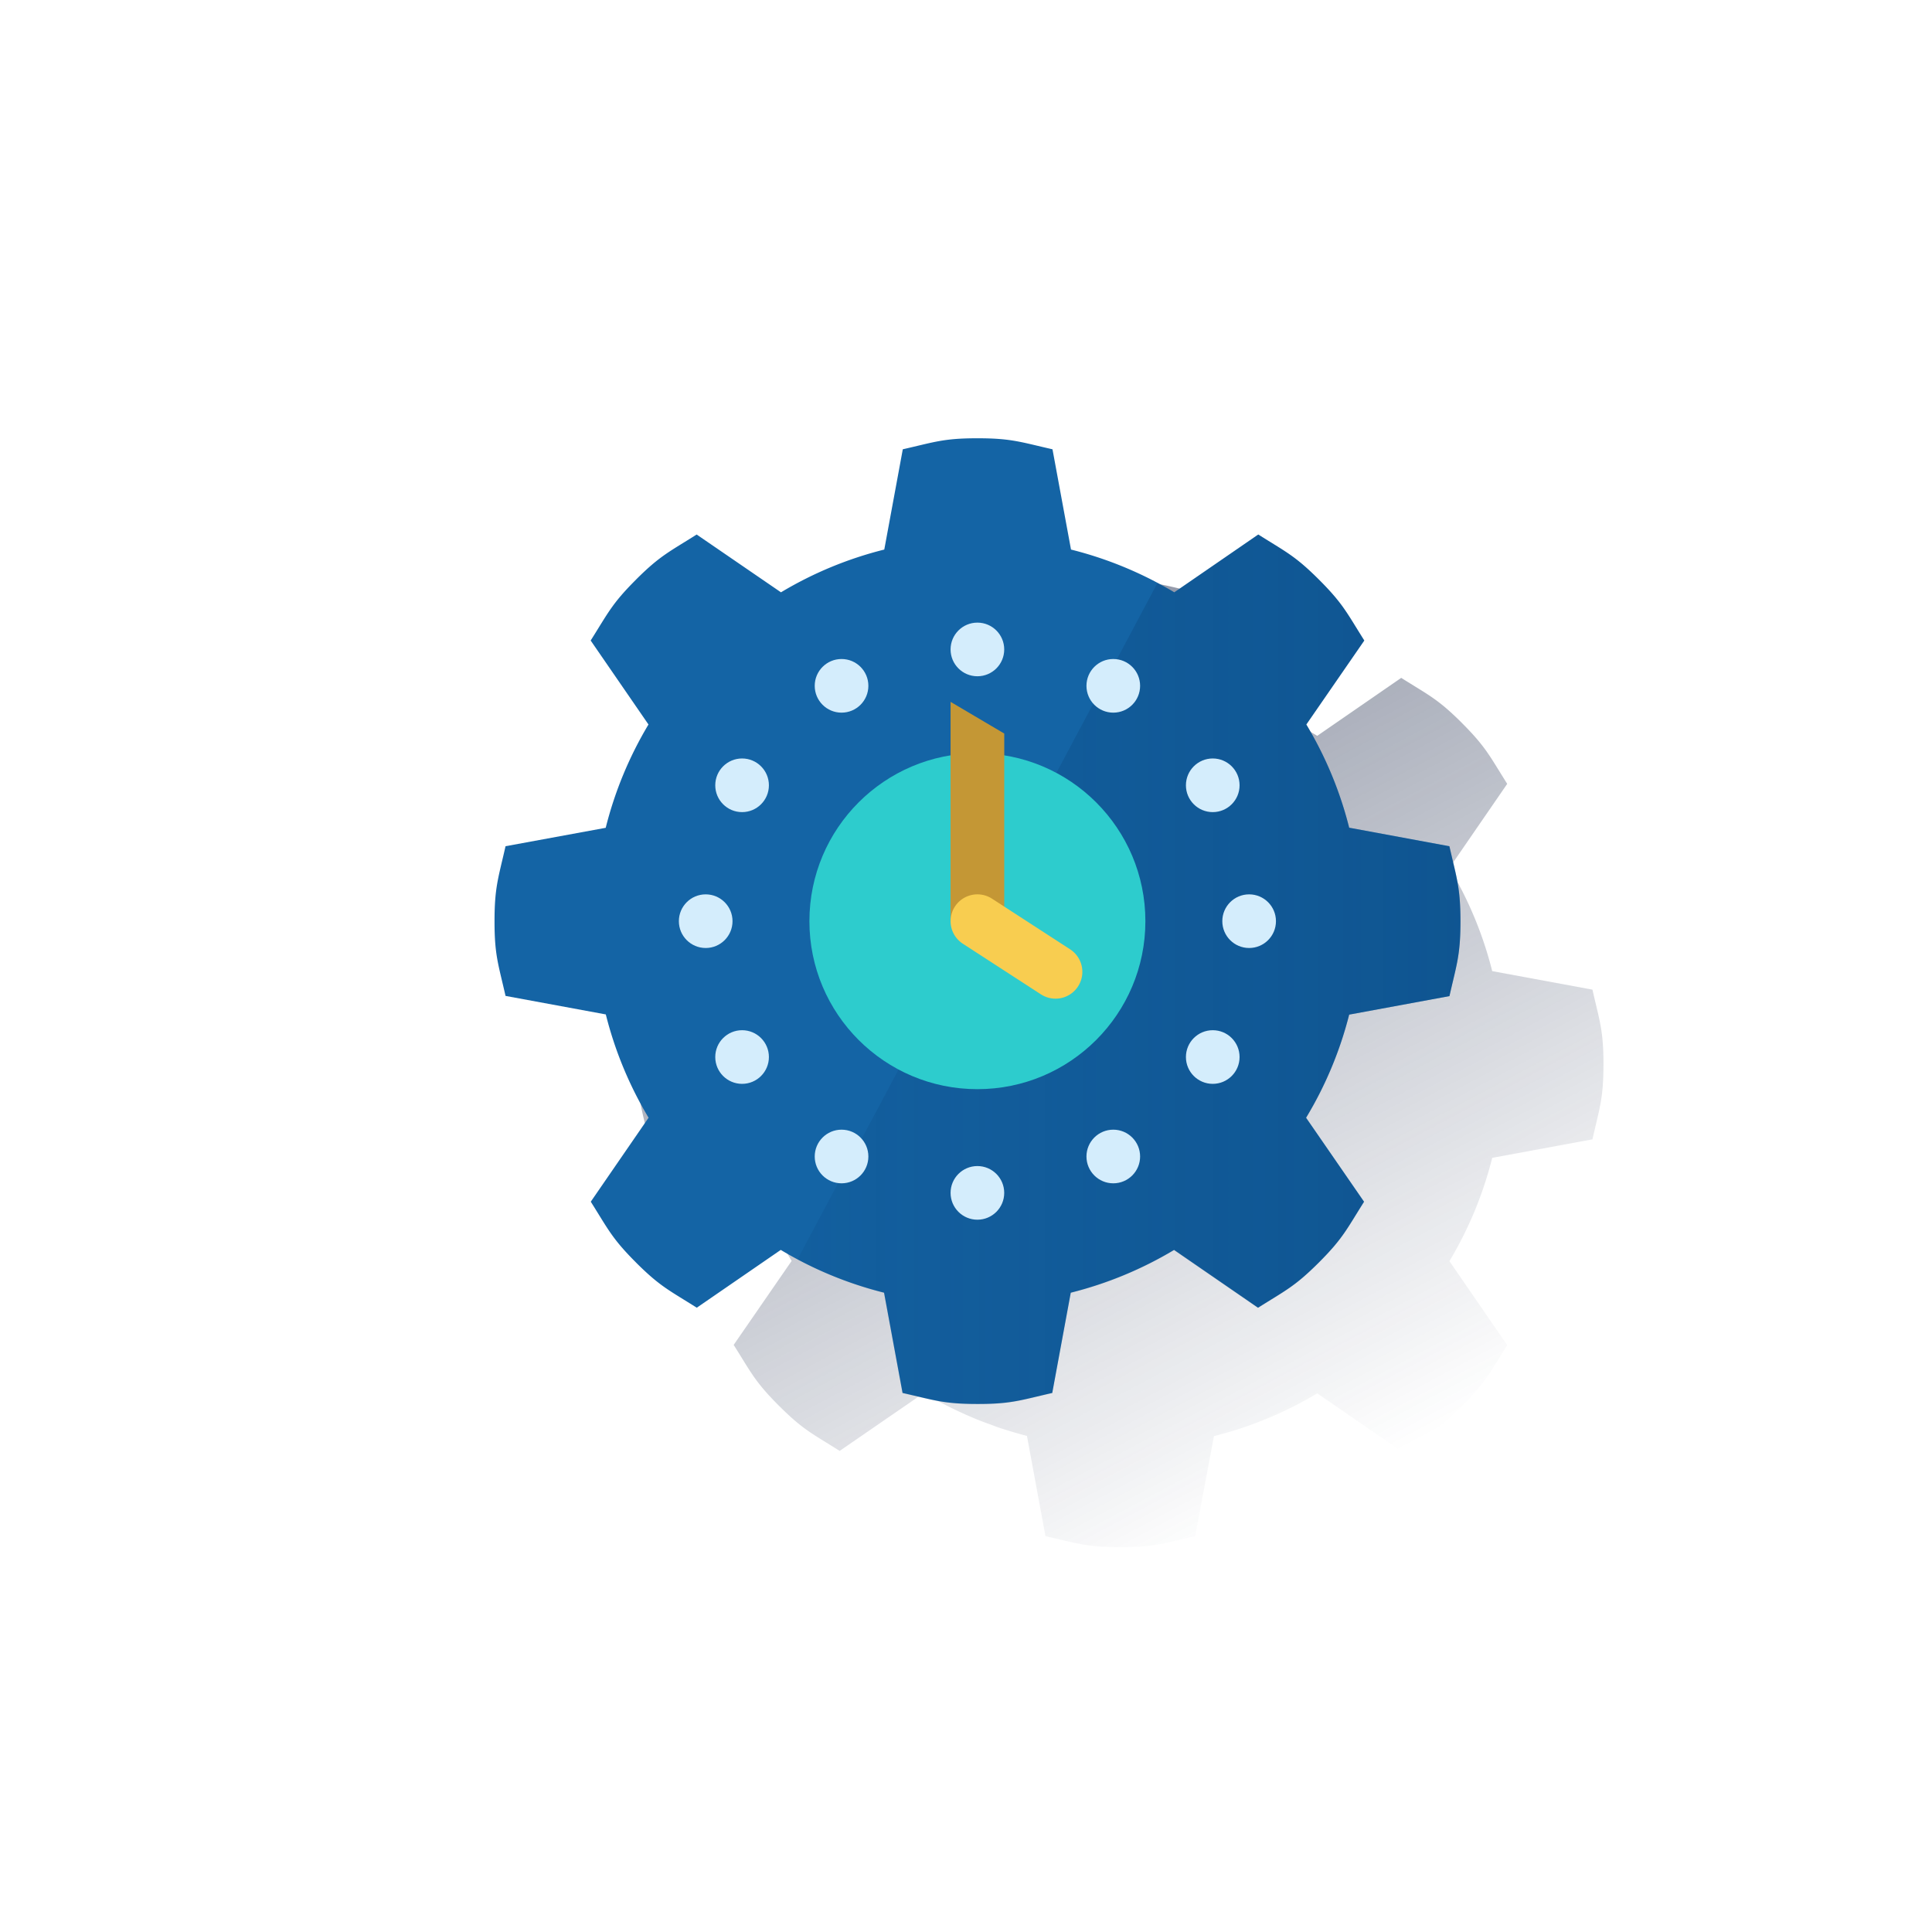 <svg id="Contenido" xmlns="http://www.w3.org/2000/svg" xmlns:xlink="http://www.w3.org/1999/xlink" viewBox="0 0 600 600"><defs><style>.cls-1{fill:url(#Degradado_sin_nombre_10);}.cls-2{fill:#1464a5;}.cls-3{fill:url(#Degradado_sin_nombre_23);}.cls-4{fill:#2dcccd;}.cls-5{fill:#d4edfc;}.cls-6{fill:#c49735;}.cls-7{fill:none;stroke:#f8cd50;stroke-linecap:round;stroke-linejoin:round;stroke-width:16.67px;}</style><linearGradient id="Degradado_sin_nombre_10" x1="278.99" y1="200.75" x2="416.99" y2="460.29" gradientUnits="userSpaceOnUse"><stop offset="0" stop-color="#192647"/><stop offset="0" stop-color="#192647" stop-opacity="0.5"/><stop offset="1" stop-color="#192647" stop-opacity="0"/></linearGradient><linearGradient id="Degradado_sin_nombre_23" x1="453.54" y1="301.02" x2="247.68" y2="301.02" gradientUnits="userSpaceOnUse"><stop offset="0" stop-color="#043263" stop-opacity="0.3"/><stop offset="1" stop-color="#043263" stop-opacity="0.1"/></linearGradient></defs><title>self_driven</title><path class="cls-1" d="M198,330.76c0,10.4,1.22,13.29,3.42,23l31.14,5.75a117.94,117.94,0,0,0,13.29,32.08l-18,26.08c5.34,8.45,6.53,11.34,13.87,18.71l.35.34c7.37,7.35,10.26,8.54,18.7,13.87l26.08-17.95c1.71,1,3.48,1.95,5.24,2.88h0c1.88,1,3.8,1.95,5.73,2.85l1.42.65c1.67.75,3.35,1.48,5.07,2.15,1,.41,2.09.79,3.14,1.17,1.29.47,2.57,1,3.88,1.38,2.5.81,5,1.56,7.6,2.21l5.75,31.13c9.74,2.2,12.63,3.4,23,3.42h.49c10.4,0,13.29-1.22,23-3.42L377,446a118.26,118.26,0,0,0,32.08-13.29l26.08,17.95c8.45-5.33,11.34-6.52,18.71-13.87l.34-.34c7.34-7.37,8.53-10.26,13.87-18.71l-17.95-26.08a118.57,118.57,0,0,0,13.29-32.08l31.13-5.75c2.2-9.74,3.4-12.63,3.42-23v-.49c0-10.4-1.22-13.28-3.42-23l-31.13-5.75a118.64,118.64,0,0,0-13.29-32.07l17.95-26.09c-5.34-8.44-6.53-11.33-13.87-18.7l-.34-.35c-7.37-7.34-10.26-8.53-18.71-13.86l-26.08,18A117.94,117.94,0,0,0,377,215.08l-5.75-31.14c-9.74-2.2-12.63-3.4-23-3.42h-.49c-10.4,0-13.29,1.22-23,3.42L319,215.08a118.07,118.07,0,0,0-32.08,13.29l-26.08-18c-8.44,5.33-11.33,6.52-18.7,13.86l-.35.35c-7.34,7.37-8.53,10.26-13.87,18.7l18,26.09a118,118,0,0,0-13.29,32.07l-31.14,5.75c-2.2,9.75-3.4,12.63-3.42,23Z"/><path class="cls-2" d="M450.12,262.8,419,257.05A118.07,118.07,0,0,0,405.69,225l18-26.08c-5.34-8.45-6.53-11.34-13.87-18.7l-.35-.35c-7.37-7.34-10.26-8.53-18.7-13.87l-26.08,17.95a118.36,118.36,0,0,0-32.08-13.28l-5.75-31.14c-9.74-2.2-12.63-3.4-23-3.42h-.49c-10.4,0-13.29,1.22-23,3.42l-5.75,31.14a118.23,118.23,0,0,0-32.08,13.28L216.36,166c-8.45,5.34-11.34,6.53-18.71,13.87l-.34.35c-7.34,7.36-8.53,10.25-13.87,18.7L201.39,225a118.36,118.36,0,0,0-13.28,32.08L157,262.8c-2.2,9.74-3.4,12.63-3.42,23v.49c0,10.4,1.22,13.29,3.42,23l31.14,5.75a118.36,118.36,0,0,0,13.28,32.08l-17.95,26.08c5.34,8.45,6.53,11.34,13.87,18.7l.34.35c7.37,7.34,10.26,8.53,18.71,13.87l26.08-17.95a118.23,118.23,0,0,0,32.08,13.28l5.75,31.14c9.74,2.2,12.63,3.4,23,3.42h.49c10.4,0,13.29-1.22,23-3.42l5.75-31.14a118.36,118.36,0,0,0,32.08-13.28l26.08,17.95c8.44-5.34,11.33-6.53,18.7-13.87l.35-.35c7.34-7.36,8.53-10.25,13.87-18.7l-18-26.08A118.07,118.07,0,0,0,419,315.1l31.14-5.75c2.2-9.74,3.4-12.63,3.42-23v-.49C453.52,275.43,452.32,272.54,450.12,262.8Z"/><path class="cls-3" d="M419,257.05A118.07,118.07,0,0,0,405.69,225l18-26.08c-5.34-8.45-6.53-11.34-13.87-18.7l-.35-.35c-7.37-7.34-10.26-8.53-18.7-13.87l-26.08,17.95c-1.71-1-3.48-1.94-5.24-2.88L247.68,391.11a117.94,117.94,0,0,0,26.84,10.4l5.75,31.14c9.74,2.2,12.63,3.4,23,3.42h.49c10.4,0,13.29-1.22,23-3.42l5.75-31.14a118.36,118.36,0,0,0,32.08-13.28l26.08,17.95c8.44-5.34,11.33-6.53,18.7-13.87l.35-.35c7.34-7.36,8.53-10.25,13.87-18.7l-18-26.08A118.07,118.07,0,0,0,419,315.1l31.14-5.75c2.2-9.74,3.4-12.63,3.42-23v-.49c0-10.4-1.22-13.29-3.42-23Z"/><circle class="cls-4" cx="303.54" cy="286.08" r="52.17"/><circle class="cls-5" cx="303.54" cy="201.69" r="8.33"/><circle class="cls-5" cx="303.54" cy="370.46" r="8.33"/><circle class="cls-5" cx="387.93" cy="286.08" r="8.33"/><circle class="cls-5" cx="219.16" cy="286.08" r="8.33"/><circle class="cls-5" cx="261.35" cy="212.99" r="8.33"/><circle class="cls-5" cx="345.74" cy="359.16" r="8.33"/><circle class="cls-5" cx="376.63" cy="243.88" r="8.33"/><circle class="cls-5" cx="230.46" cy="328.27" r="8.33"/><circle class="cls-5" cx="230.46" cy="243.88" r="8.33"/><circle class="cls-5" cx="376.63" cy="328.27" r="8.33"/><circle class="cls-5" cx="345.74" cy="212.99" r="8.33"/><circle class="cls-5" cx="261.35" cy="359.16" r="8.33"/><polygon class="cls-6" points="311.88 286.07 295.21 286.07 295.21 217.97 311.88 227.81 311.88 286.07"/><line class="cls-7" x1="303.54" y1="286.08" x2="327.8" y2="301.81"/></svg>